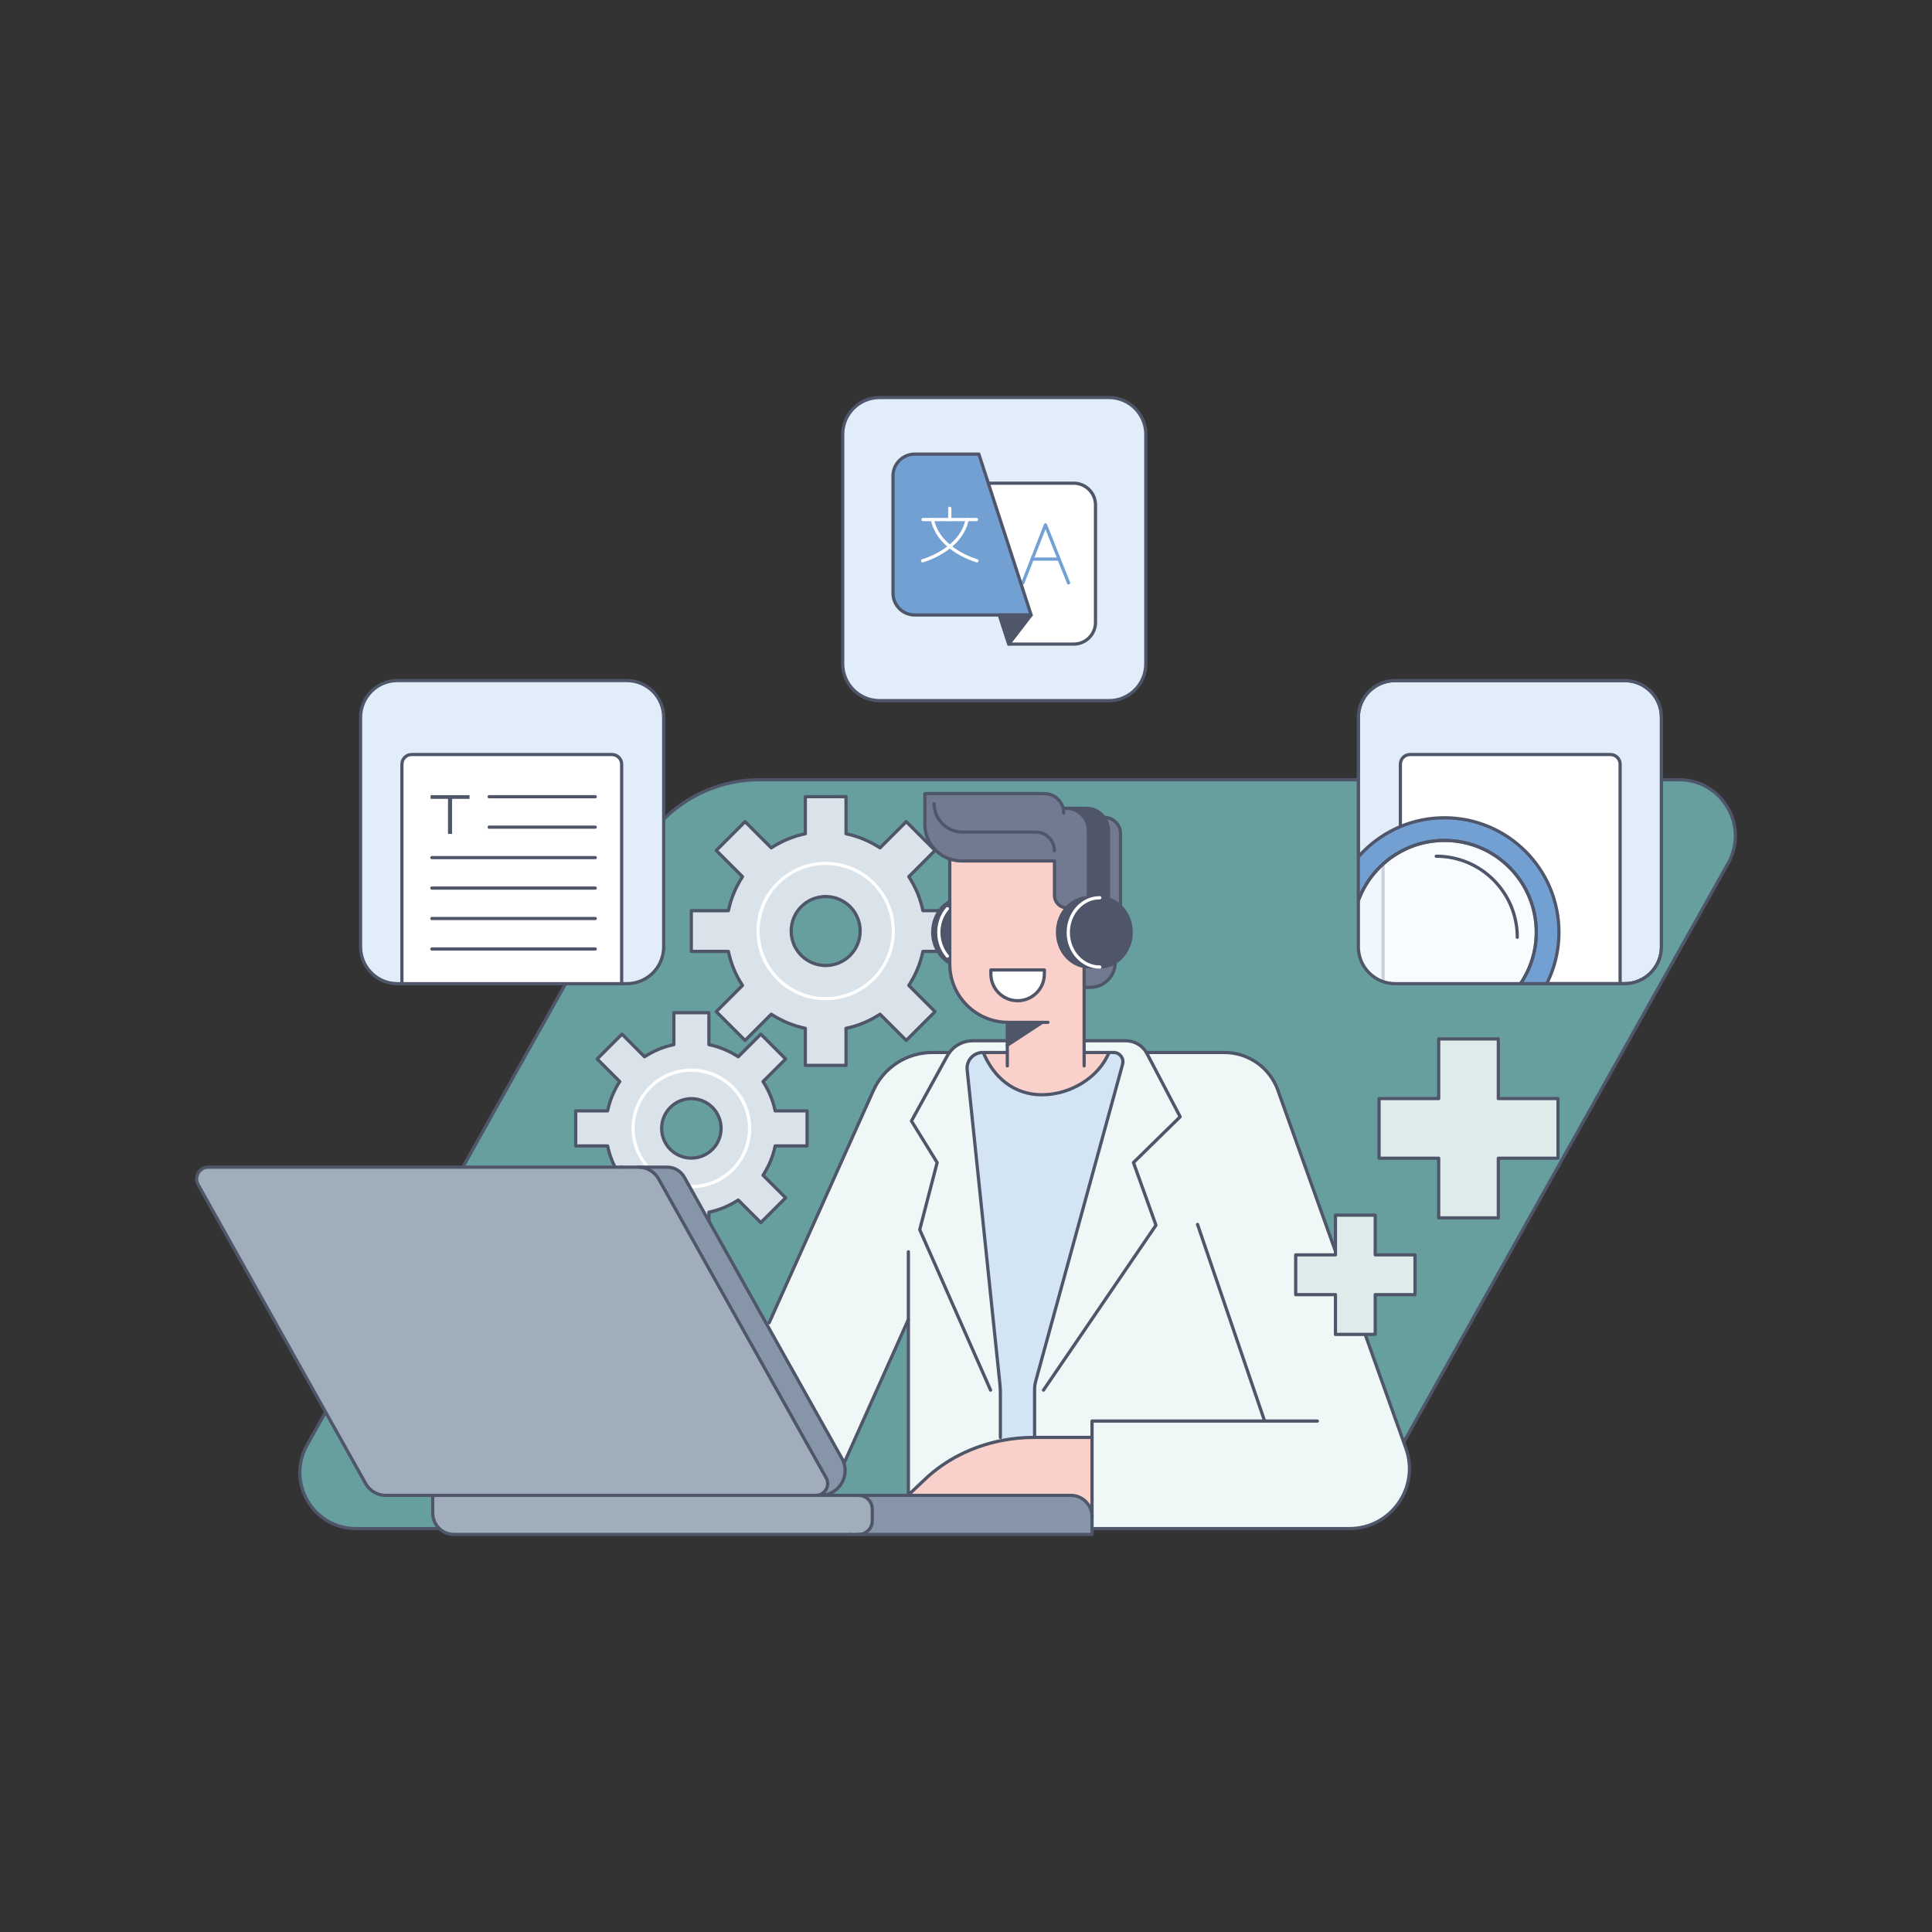 <?xml version="1.0" encoding="utf-8"?>
<!-- Generator: Adobe Illustrator 26.0.1, SVG Export Plug-In . SVG Version: 6.00 Build 0)  -->
<svg version="1.1" id="Layer_1" xmlns="http://www.w3.org/2000/svg" xmlns:xlink="http://www.w3.org/1999/xlink" x="0px" y="0px"
	 viewBox="0 0 600 600" style="enable-background:new 0 0 600 600;" xml:space="preserve">
<rect x="0" y="0" width="600" height="600" fill="#333333" stroke="none"/>
<style type="text/css">
	.st0{fill:#679E9E;stroke:#50566A;stroke-miterlimit:10;}
	.st1{fill:#DAE3EA;stroke:#50566A;stroke-linecap:round;stroke-linejoin:round;stroke-miterlimit:10;}
	.st2{fill:none;stroke:#FFFFFF;stroke-linecap:round;stroke-linejoin:round;stroke-miterlimit:10;}
	.st3{fill:#E1EEF9;stroke:#50566A;stroke-linecap:round;stroke-linejoin:round;stroke-miterlimit:10;}
	.st4{fill:#F0F7F7;}
	.st5{fill:#D3E4F4;}
	.st6{fill:#727A91;}
	.st7{fill:#FAD0CA;}
	.st8{fill:#50566A;}
	.st9{fill:#8696A8;}
	.st10{fill:#FFFFFF;}
	.st11{fill:#A0AEBC;}
	.st12{fill:none;stroke:#50566A;stroke-linecap:round;stroke-linejoin:round;stroke-miterlimit:10;}
	.st13{fill:#DDEBEA;stroke:#50566A;stroke-linecap:round;stroke-linejoin:round;stroke-miterlimit:10;}
	.st14{fill:#FFFFFF;stroke:#50566A;stroke-linecap:round;stroke-linejoin:round;stroke-miterlimit:10;}
	.st15{fill:none;stroke:#73A0D4;stroke-linecap:round;stroke-linejoin:round;stroke-miterlimit:10;}
	.st16{fill:#73A0D3;stroke:#50566A;stroke-linecap:round;stroke-linejoin:round;stroke-miterlimit:10;}
	.st17{fill:#50576A;stroke:#FFFFFF;stroke-linecap:round;stroke-linejoin:round;stroke-miterlimit:10;}
	.st18{fill:#50576A;stroke:#50566A;stroke-linecap:round;stroke-linejoin:round;stroke-miterlimit:10;}
	.st19{clip-path:url(#SVGID_00000124839902110967350800000015063879503984145049_);}
	.st20{clip-path:url(#SVGID_00000124137131478129845180000012285791613843308690_);}
	.st21{opacity:0.75;fill:#F6FBFF;stroke:#50566A;stroke-linecap:round;stroke-linejoin:round;stroke-miterlimit:10;}
</style>
<g>
	<path class="st0" d="M95.36,448.78l103.73-185.1c7.45-13.29,21.49-21.52,36.73-21.52h285.67c13.31,0,21.71,14.33,15.2,25.94
		L432.96,453.2c-7.45,13.29-21.49,21.52-36.73,21.52H110.56C97.25,474.72,88.85,460.39,95.36,448.78z"/>
	<g>
		<path class="st1" d="M298.13,295.46v-12.64h-11.51c-0.79-3.83-2.3-7.39-4.38-10.56l8.14-8.14l-8.94-8.95l-8.14,8.14
			c-3.17-2.07-6.73-3.58-10.56-4.38v-11.51H250.1v11.51c-3.83,0.79-7.4,2.3-10.57,4.38l-8.14-8.14l-8.94,8.95l8.14,8.14
			c-2.07,3.17-3.58,6.73-4.38,10.56h-11.51v12.64h11.51c0.79,3.83,2.3,7.4,4.38,10.57l-8.14,8.14l8.94,8.94l8.14-8.14
			c3.17,2.07,6.74,3.58,10.57,4.38v11.51h12.64v-11.51c3.83-0.79,7.39-2.3,10.56-4.38l8.14,8.14l8.94-8.94l-8.14-8.14
			c2.07-3.17,3.58-6.74,4.38-10.57H298.13z M256.42,299.85c-5.92,0-10.71-4.79-10.71-10.71s4.79-10.71,10.71-10.71
			c5.92,0,10.71,4.79,10.71,10.71S262.34,299.85,256.42,299.85z"/>
		<circle class="st2" cx="256.42" cy="289.14" r="21"/>
	</g>
	<g>
		<path class="st1" d="M250.65,355.88v-10.89h-9.92c-0.68-3.3-1.99-6.37-3.77-9.1l7.02-7.01l-7.7-7.71l-7.02,7.02
			c-2.73-1.79-5.8-3.09-9.1-3.77v-9.92h-10.89v9.92c-3.3,0.68-6.37,1.99-9.1,3.77l-7.01-7.02l-7.7,7.71l7.01,7.01
			c-1.79,2.73-3.09,5.8-3.77,9.1h-9.91v10.89h9.91c0.68,3.3,1.99,6.37,3.77,9.1l-7.01,7.01l7.7,7.7l7.01-7.01
			c2.73,1.79,5.8,3.09,9.1,3.77v9.91h10.89v-9.91c3.3-0.68,6.37-1.99,9.1-3.77l7.02,7.01l7.7-7.7l-7.02-7.01
			c1.79-2.73,3.09-5.8,3.77-9.1H250.65z M214.71,359.66c-5.1,0-9.23-4.13-9.23-9.23c0-5.1,4.13-9.23,9.23-9.23
			c5.1,0,9.23,4.13,9.23,9.23C223.94,355.54,219.81,359.66,214.71,359.66z"/>
		<circle class="st2" cx="214.71" cy="350.44" r="18.09"/>
	</g>
	<path class="st3" d="M344.4,217.59h-71.25c-6.32,0-11.44-5.12-11.44-11.44V134.9c0-6.32,5.12-11.44,11.44-11.44h71.25
		c6.32,0,11.44,5.12,11.44,11.44v71.25C355.84,212.47,350.72,217.59,344.4,217.59z"/>
	<g>
		<g id="XMLID_00000116227085972246562850000000333875375732259462_">
			<g>
				<path class="st4" d="M356.2,327.18l10.31,19.64l-14.5,14.23L359,380.5l-34.93,51.21h-2.77v-0.1c0-0.93,0.12-1.86,0.37-2.75
					l26.96-98.34c0.51-1.84-0.88-3.66-2.79-3.66h-1.44h-3.75h-3.89h-0.07v-3.64h0.07h12.89c2.65,0,5.09,1.43,6.41,3.71
					C356.11,327.01,356.16,327.1,356.2,327.18z"/>
				<path class="st4" d="M339.14,446.4H321.3v-14.69h2.77L359,380.5l-6.99-19.45l14.5-14.23l-10.31-19.64
					c-0.04-0.08-0.09-0.17-0.14-0.25l0.12-0.07h24.04c7.47,0,14.13,4.69,16.64,11.72l39.76,111.23
					c4.34,12.14-4.66,24.91-17.55,24.91h-79.93v-3.71V446.4z"/>
				<path class="st5" d="M345.84,326.86c1.91,0,3.3,1.82,2.79,3.66l-26.96,98.34c-0.25,0.89-0.37,1.82-0.37,2.75v0.1v14.69h-0.2
					c-3.47,0-6.9,0.35-10.23,1.01l-0.19-1.01v-13.61c0-1.02-0.05-2.04-0.16-3.05l-10.16-97.52c-0.3-2.87,1.95-5.36,4.84-5.36h0.17
					c3.16,7.64,9.43,13.13,18.22,13.13c8.86,0,17.69-5.4,20.81-13.13H345.84z"/>
				<path class="st6" d="M347.98,258.92v22.22l-0.15,0.16c-1.07-1-2.33-1.74-3.72-2.16l0.13-0.39v-20.84c0-1.52-0.5-2.93-1.34-4.07
					C345.71,253.84,347.98,256.11,347.98,258.92z"/>
				<path class="st7" d="M336.69,326.86h0.07h3.89h3.75c-3.12,7.73-11.95,13.13-20.81,13.13c-8.79,0-15.06-5.49-18.22-13.13h3.34
					h4.04h0.08v-2.26l10.86-7.1h-10.58c-0.09,0-0.19,0-0.28-0.01c-9.89-0.14-17.87-8.2-17.87-18.14v-0.28v-19.02v-13.28
					c1.15,0.39,2.38,0.6,3.66,0.6h28.86v10.74c0,2.1,1.69,3.79,3.79,3.8c-1.77,1.94-2.86,4.63-2.86,7.6c0,5.38,3.59,9.83,8.28,10.64
					v6.48v16.59V326.86z M324.34,302.47v-1.25h-16.62v1.25c0,4.59,3.72,8.31,8.31,8.31S324.34,307.06,324.34,302.47z"/>
				<path class="st8" d="M339.85,278.9c0.54-0.1,1.09-0.15,1.66-0.15c0.9,0,1.78,0.13,2.6,0.39c1.39,0.42,2.65,1.16,3.72,2.16
					c2.12,1.97,3.47,4.92,3.47,8.21c0,4.01-2,7.51-4.96,9.35c-1.43,0.9-3.08,1.41-4.83,1.41c-0.57,0-1.12-0.05-1.66-0.15
					c-4.62-0.87-8.14-5.29-8.14-10.61S335.23,279.77,339.85,278.9z"/>
				<path class="st8" d="M339.85,278.9c-0.54-0.1-1.09-0.15-1.65-0.15c-0.07,0-0.14,0-0.2,0v-20.84c0-3.8-3.08-6.88-6.87-6.88h6.24
					c2.27,0,4.29,1.11,5.53,2.81c0.84,1.14,1.34,2.55,1.34,4.07v20.84l-0.13,0.39c-0.82-0.26-1.7-0.39-2.6-0.39
					C340.94,278.75,340.39,278.8,339.85,278.9z"/>
				<path class="st9" d="M339.14,474.72v1.81h-72.48c2.34,0,4.23-1.89,4.23-4.23v-3.67c0-2.33-1.89-4.23-4.23-4.23h15.45h50.43
					c3.65,0,6.6,2.96,6.6,6.61V474.72z"/>
				<path class="st7" d="M339.14,446.4v24.61c0-3.65-2.95-6.61-6.6-6.61h-50.43v-0.12l5.15-4.88c6.38-6.05,14.63-10.19,23.61-11.99
					c3.33-0.66,6.76-1.01,10.23-1.01h0.2H339.14z"/>
				<path class="st6" d="M336.76,306.63h-0.07v-6.48c0.49,0.08,0.99,0.12,1.51,0.12c0.56,0,1.11-0.05,1.65-0.15
					c0.54,0.1,1.09,0.15,1.66,0.15c1.75,0,3.4-0.51,4.83-1.41l0.01,0.01c0,4.28-3.48,7.76-7.77,7.76H336.76z"/>
				<path class="st8" d="M331.71,289.51c0,5.32,3.52,9.74,8.14,10.61c-0.54,0.1-1.09,0.15-1.65,0.15c-0.52,0-1.02-0.04-1.51-0.12
					c-4.69-0.81-8.28-5.26-8.28-10.64c0-2.97,1.09-5.66,2.86-7.6h0.01c1.72-1.9,4.09-3.1,6.72-3.16c0.06,0,0.13,0,0.2,0
					c0.56,0,1.11,0.05,1.65,0.15C335.23,279.77,331.71,284.19,331.71,289.51z"/>
				<path class="st6" d="M330.18,251.05l0.08-0.02h0.87c3.79,0,6.87,3.08,6.87,6.88v20.84c-2.63,0.06-5,1.26-6.72,3.16h-0.01
					c-2.1-0.01-3.79-1.7-3.79-3.8v-10.74h-28.86c-1.28,0-2.51-0.21-3.66-0.6c-4.5-1.52-7.74-5.78-7.74-10.8v-9.51h37.1
					C327.16,246.46,329.53,248.42,330.18,251.05z"/>
				<path class="st10" d="M324.34,301.22v1.25c0,4.59-3.72,8.31-8.31,8.31s-8.31-3.72-8.31-8.31v-1.25H324.34z"/>
				<path class="st8" d="M312.83,317.5v-0.01c0.09,0.01,0.19,0.01,0.28,0.01h10.58l-10.86,7.1v-1.38V317.5z"/>
				<path class="st8" d="M294.96,280.05v19.02c-3.15-1.79-5.3-5.4-5.3-9.56c0-4.09,2.07-7.64,5.13-9.46H294.96z"/>
				<path class="st4" d="M282.11,409.76l-19.9,44.48l-0.13,0.05c-0.16-0.45-0.36-0.91-0.61-1.35l-23.37-41.71l0.77-0.43l32.36-72.12
					c3.23-7.19,10.38-11.82,18.27-11.82h5.36c1.67-2.27,4.34-3.64,7.21-3.64h10.76v1.38v2.26h-0.08h-4.04h-3.34h-0.17
					c-2.89,0-5.14,2.49-4.84,5.36l10.16,97.52c0.11,1.01,0.16,2.03,0.16,3.05v13.61l0.19,1.01c-8.98,1.8-17.23,5.94-23.61,11.99
					l-5.15,4.88V409.76z"/>
				<path class="st9" d="M262.08,454.29c1.61,4.83-1.95,10.11-7.33,10.11h-1.36c2.78,0,4.54-3,3.18-5.43l-52.03-92.84
					c-1.27-2.26-3.66-3.66-6.25-3.66h8.92c2.2,0,4.22,1.18,5.3,3.1l25.59,45.66l23.37,41.71
					C261.72,453.38,261.92,453.84,262.08,454.29z"/>
				<path class="st11" d="M256.57,458.97c1.36,2.43-0.4,5.43-3.18,5.43h-4.38H134.39h-14.58c-2.59,0-4.98-1.4-6.25-3.66L61.53,367.9
					c-1.36-2.43,0.4-5.43,3.18-5.43h128.34h5.24c2.59,0,4.98,1.4,6.25,3.66L256.57,458.97z"/>
				<path class="st11" d="M254.75,464.4h9.21h2.7c2.34,0,4.23,1.9,4.23,4.23v3.67c0,2.34-1.89,4.23-4.23,4.23h-2.7H141
					c-3.65,0-6.61-2.95-6.61-6.6v-5.53h114.62h4.38H254.75z"/>
			</g>
			<g>
				<path class="st12" d="M294.96,266.77v13.28v19.02v0.28c0,9.94,7.98,18,17.87,18.14c0.09,0.01,0.19,0.01,0.28,0.01h10.58h1.75"/>
				<polyline class="st12" points="312.83,331.02 312.83,326.86 312.83,324.6 312.83,323.22 312.83,317.5 				"/>
				<polyline class="st12" points="336.69,299.33 336.69,300.15 336.69,306.63 336.69,323.22 336.69,326.86 336.69,331.02 				"/>
				<path class="st12" d="M330.36,252.5c0-0.5-0.06-0.99-0.18-1.45c-0.65-2.63-3.02-4.59-5.86-4.59h-37.1v9.51
					c0,5.02,3.24,9.28,7.74,10.8c1.15,0.39,2.38,0.6,3.66,0.6h28.86v10.74c0,2.1,1.69,3.79,3.79,3.8"/>
				<path class="st12" d="M312.9,323.22h-0.07h-10.76c-2.87,0-5.54,1.37-7.21,3.64c-0.23,0.32-0.45,0.65-0.64,1l-11.16,20.27
					l7.98,12.92l-5.41,20.83l22,49.83"/>
				<line class="st12" x1="308.71" y1="326.86" x2="312.75" y2="326.86"/>
				<path class="st12" d="M310.68,446.4v-13.61c0-1.02-0.05-2.04-0.16-3.05l-10.16-97.52c-0.3-2.87,1.95-5.36,4.84-5.36h0.17"/>
				<path class="st12" d="M336.76,323.22h12.89c2.65,0,5.09,1.43,6.41,3.71c0.05,0.08,0.1,0.17,0.14,0.25l10.31,19.64l-14.5,14.23
					L359,380.5l-34.93,51.21"/>
				<path class="st12" d="M344.4,326.86h1.44c1.91,0,3.3,1.82,2.79,3.66l-26.96,98.34c-0.25,0.89-0.37,1.82-0.37,2.75v0.1v14.69"/>
				<line class="st12" x1="336.76" y1="326.86" x2="340.65" y2="326.86"/>
				<path class="st12" d="M340.65,326.86h3.75c-3.12,7.73-11.95,13.13-20.81,13.13c-8.79,0-15.06-5.49-18.22-13.13h3.34"/>
				<polyline class="st12" points="339.14,471.01 339.14,446.4 339.14,441.32 392.74,441.32 409.12,441.32 				"/>
				<path class="st12" d="M356.18,326.86h24.04c7.47,0,14.13,4.69,16.64,11.72l39.76,111.23c4.34,12.14-4.66,24.91-17.55,24.91
					h-79.93"/>
				<line class="st12" x1="371.91" y1="380.26" x2="392.74" y2="441.32"/>
				<path class="st12" d="M294.86,326.86h-5.36c-7.89,0-15.04,4.63-18.27,11.82l-32.36,72.12"/>
				<polyline class="st12" points="282.11,388.76 282.11,409.76 282.11,464.28 282.11,464.4 				"/>
				<line class="st12" x1="282.11" y1="409.76" x2="262.21" y2="454.24"/>
				<path class="st12" d="M339.14,446.4H321.3h-0.2c-3.47,0-6.9,0.35-10.23,1.01c-8.98,1.8-17.23,5.94-23.61,11.99l-5.15,4.88
					l-0.06,0.06"/>
				<path class="st12" d="M331.13,251.03h6.24c2.27,0,4.29,1.11,5.53,2.81c0.84,1.14,1.34,2.55,1.34,4.07v20.84"/>
				<path class="st12" d="M330.26,251.03h0.87c3.79,0,6.87,3.08,6.87,6.88v20.84"/>
				<path class="st12" d="M339.85,300.12c-4.62-0.87-8.14-5.29-8.14-10.61s3.52-9.74,8.14-10.61c0.54-0.1,1.09-0.15,1.66-0.15
					c0.9,0,1.78,0.13,2.6,0.39c1.39,0.42,2.65,1.16,3.72,2.16c2.12,1.97,3.47,4.92,3.47,8.21c0,4.01-2,7.51-4.96,9.35
					c-1.43,0.9-3.08,1.41-4.83,1.41C340.94,300.27,340.39,300.22,339.85,300.12z"/>
				<path class="st12" d="M294.96,299.07c-3.15-1.79-5.3-5.4-5.3-9.56c0-4.09,2.07-7.64,5.13-9.46"/>
				<path class="st12" d="M339.85,300.12c-0.54,0.1-1.09,0.15-1.65,0.15c-0.52,0-1.02-0.04-1.51-0.12
					c-4.69-0.81-8.28-5.26-8.28-10.64c0-2.97,1.09-5.66,2.86-7.6h0.01c1.72-1.9,4.09-3.1,6.72-3.16c0.06,0,0.13,0,0.2,0
					c0.56,0,1.11,0.05,1.65,0.15"/>
				<path class="st12" d="M316.03,310.78c-4.59,0-8.31-3.72-8.31-8.31v-1.25h16.62v1.25C324.34,307.06,320.62,310.78,316.03,310.78z
					"/>
				<path class="st12" d="M198.29,362.47c2.59,0,4.98,1.4,6.25,3.66l52.03,92.84c1.36,2.43-0.4,5.43-3.18,5.43"/>
				<path class="st12" d="M134.39,464.4h-14.58c-2.59,0-4.98-1.4-6.25-3.66L61.53,367.9c-1.36-2.43,0.4-5.43,3.18-5.43h128.34"/>
				<path class="st12" d="M193.05,362.47h5.24h8.92c2.2,0,4.22,1.18,5.3,3.1l25.59,45.66l23.37,41.71c0.25,0.44,0.45,0.9,0.61,1.35
					c1.61,4.83-1.95,10.11-7.33,10.11"/>
				<path class="st12" d="M266.66,464.4c2.34,0,4.23,1.9,4.23,4.23v3.67c0,2.34-1.89,4.23-4.23,4.23"/>
				<path class="st12" d="M263.96,476.53H141c-3.65,0-6.61-2.95-6.61-6.6v-5.53h114.62h4.38h1.36h9.21"/>
				<path class="st12" d="M263.96,464.4h2.7h15.45h50.43c3.65,0,6.6,2.96,6.6,6.61v3.71v1.81h-72.48h-2.7"/>
				<line class="st12" x1="312.83" y1="324.6" x2="323.69" y2="317.5"/>
				<path class="st12" d="M342.9,253.84c2.81,0,5.08,2.27,5.08,5.08v22.22"/>
				<path class="st12" d="M336.76,306.63h1.82c4.29,0,7.77-3.48,7.77-7.76"/>
				<path class="st12" d="M290.1,249.58c0,4.88,3.96,8.83,8.83,8.83h22.74c3.19,0,5.78,2.59,5.78,5.78"/>
			</g>
		</g>
		<path class="st2" d="M341.55,300.32c-5.41,0-9.79-4.82-9.79-10.76s4.39-10.76,9.79-10.76"/>
		<path class="st2" d="M294.21,296.92c-1.64-1.92-2.65-4.51-2.65-7.36c0-2.85,1.01-5.44,2.65-7.36"/>
	</g>
	<polygon class="st13" points="414.74,389.71 414.74,377.37 427.09,377.37 427.09,389.71 439.44,389.71 439.44,402.06 
		427.09,402.06 427.09,414.41 414.74,414.41 414.74,402.06 402.39,402.06 402.39,389.71 	"/>
	<polygon class="st13" points="446.8,341.17 446.8,322.65 465.32,322.65 465.32,341.17 483.85,341.17 483.85,359.7 465.32,359.7 
		465.32,378.22 446.8,378.22 446.8,359.7 428.28,359.7 428.28,341.17 	"/>
	<g>
		<path class="st3" d="M194.67,305.49h-71.25c-6.32,0-11.44-5.12-11.44-11.44V222.8c0-6.32,5.12-11.44,11.44-11.44h71.25
			c6.32,0,11.44,5.12,11.44,11.44v71.25C206.11,300.37,200.99,305.49,194.67,305.49z"/>
		<path class="st14" d="M193.05,305.49h-68.23v-68.15c0-1.67,1.35-3.02,3.02-3.02h62.2c1.67,0,3.02,1.35,3.02,3.02V305.49z"/>
		<line class="st14" x1="151.92" y1="247.43" x2="184.86" y2="247.43"/>
		<line class="st14" x1="151.92" y1="256.88" x2="184.86" y2="256.88"/>
		<line class="st14" x1="134.12" y1="266.34" x2="184.86" y2="266.34"/>
		<line class="st14" x1="134.12" y1="275.8" x2="184.86" y2="275.8"/>
		<line class="st14" x1="134.12" y1="285.25" x2="184.86" y2="285.25"/>
		<line class="st14" x1="134.12" y1="294.71" x2="184.86" y2="294.71"/>
		<g>
			<path class="st8" d="M139.12,248.1h-5.4v-1.15h12.1v1.15h-5.43v10.88h-1.26V248.1z"/>
		</g>
	</g>
	<g>
		<path class="st14" d="M340.22,156.83v36.44c0,3.74-3.03,6.76-6.76,6.76h-20.17l-16.24-49.97h36.41
			C337.19,150.07,340.22,153.1,340.22,156.83z"/>
		<g>
			<polyline class="st15" points="317.65,181.03 324.68,163.01 331.85,181.03 			"/>
			<line class="st15" x1="320.54" y1="173.63" x2="328.83" y2="173.63"/>
		</g>
		<path class="st16" d="M320.23,190.99h-36.14c-3.74,0-6.76-3.03-6.76-6.76v-36.44c0-3.73,3.03-6.76,6.76-6.76h19.9L320.23,190.99z"
			/>
		<g>
			<line class="st2" x1="294.96" y1="157.86" x2="294.96" y2="161.35"/>
			<line class="st17" x1="286.65" y1="161.35" x2="303.26" y2="161.35"/>
			<g>
				<path class="st2" d="M286.51,174.16c0,0,11.87-3.23,13.84-12.81"/>
				<path class="st2" d="M303.41,174.16c0,0-11.87-3.23-13.84-12.81"/>
			</g>
		</g>
		<polygon class="st18" points="313.29,200.03 320.23,190.99 310.35,190.99 		"/>
	</g>
	<g>
		<g>
			<defs>
				<path id="SVGID_1_" d="M433.29,305.49h71.25c6.32,0,11.44-5.12,11.44-11.44V222.8c0-6.32-5.12-11.44-11.44-11.44h-71.25
					c-6.32,0-11.44,5.12-11.44,11.44v71.25C421.85,300.37,426.97,305.49,433.29,305.49z"/>
			</defs>
			<clipPath id="SVGID_00000069370197450426154130000014110310202931807164_">
				<use xlink:href="#SVGID_1_"  style="overflow:visible;"/>
			</clipPath>
			<g style="clip-path:url(#SVGID_00000069370197450426154130000014110310202931807164_);">
				<path class="st3" d="M433.29,305.49h71.25c6.32,0,11.44-5.12,11.44-11.44V222.8c0-6.32-5.12-11.44-11.44-11.44h-71.25
					c-6.32,0-11.44,5.12-11.44,11.44v71.25C421.85,300.37,426.97,305.49,433.29,305.49z"/>
				<path class="st14" d="M434.91,305.49h68.23v-68.15c0-1.67-1.35-3.02-3.02-3.02h-62.2c-1.67,0-3.02,1.35-3.02,3.02V305.49z"/>
			</g>
			<g style="clip-path:url(#SVGID_00000069370197450426154130000014110310202931807164_);">
				<path class="st16" d="M413.05,289.51c0,19.62,15.91,35.54,35.54,35.54c19.64,0,35.55-15.91,35.55-35.54
					s-15.91-35.54-35.55-35.54C428.97,253.97,413.05,269.89,413.05,289.51z M420.1,289.51c0-15.74,12.76-28.5,28.49-28.5
					c15.74,0,28.51,12.77,28.51,28.5c0,15.74-12.77,28.51-28.51,28.51C432.85,318.02,420.1,305.25,420.1,289.51z"/>
				<g>
					<defs>
						<path id="SVGID_00000047753662717747514430000009402013075273824413_" d="M420.1,289.51c0-15.74,12.76-28.51,28.5-28.51
							s28.51,12.77,28.51,28.51c0,15.74-12.77,28.51-28.51,28.51S420.1,305.25,420.1,289.51z"/>
					</defs>
					<use xlink:href="#SVGID_00000047753662717747514430000009402013075273824413_"  style="overflow:visible;fill:#E1EEF9;"/>
					<clipPath id="SVGID_00000055697396143049195470000013297735717975513238_">
						<use xlink:href="#SVGID_00000047753662717747514430000009402013075273824413_"  style="overflow:visible;"/>
					</clipPath>
					<g style="clip-path:url(#SVGID_00000055697396143049195470000013297735717975513238_);">
						<path class="st14" d="M429.53,316.84h74.44v-74.35c0-1.82-1.47-3.29-3.29-3.29h-67.86c-1.82,0-3.29,1.47-3.29,3.29V316.84z"/>
						<path class="st21" d="M420.1,289.51c0-15.74,12.76-28.51,28.5-28.51s28.51,12.77,28.51,28.51c0,15.74-12.77,28.51-28.51,28.51
							S420.1,305.25,420.1,289.51z"/>
						<path class="st12" d="M446.04,265.91c13.9,0,25.17,11.27,25.17,25.17"/>
					</g>
					
						<use xlink:href="#SVGID_00000047753662717747514430000009402013075273824413_"  style="overflow:visible;fill:none;stroke:#50566A;stroke-linecap:round;stroke-linejoin:round;stroke-miterlimit:10;"/>
				</g>
			</g>
		</g>
		<path class="st12" d="M504.54,305.49h-71.25c-6.32,0-11.44-5.12-11.44-11.44V222.8c0-6.32,5.12-11.44,11.44-11.44h71.25
			c6.32,0,11.44,5.12,11.44,11.44v71.25C515.98,300.37,510.85,305.49,504.54,305.49z"/>
	</g>
</g>
</svg>

